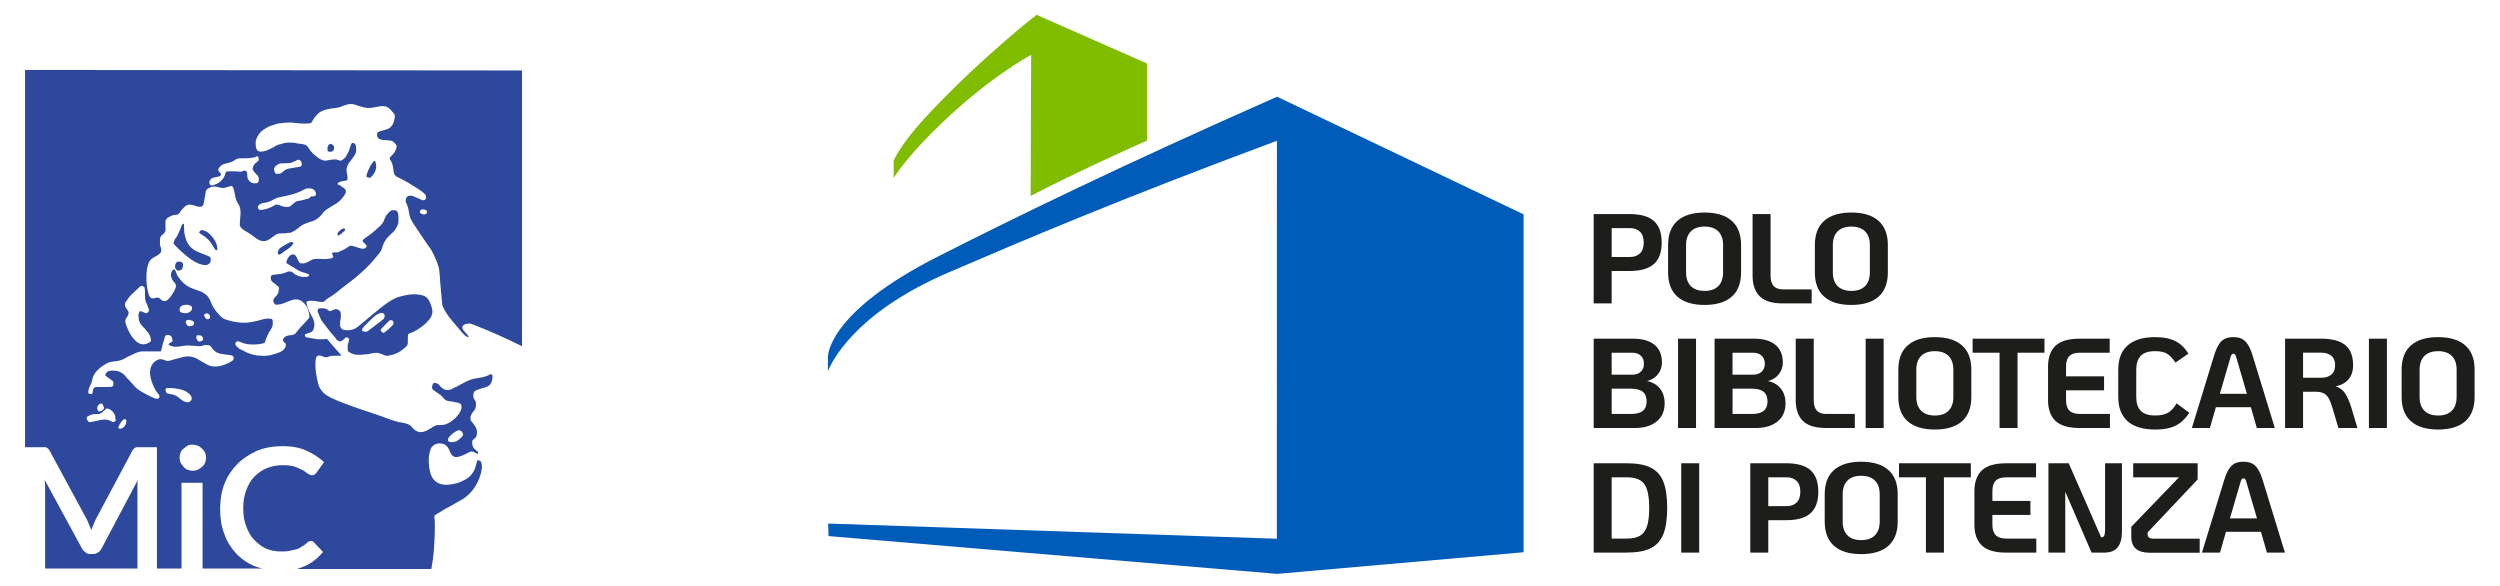 <?xml version="1.0" encoding="utf-8"?>
<!-- Generator: Adobe Illustrator 23.0.3, SVG Export Plug-In . SVG Version: 6.00 Build 0)  -->
<svg version="1.2" baseProfile="tiny" id="Livello_1"
	 xmlns="http://www.w3.org/2000/svg" xmlns:xlink="http://www.w3.org/1999/xlink" x="0px" y="0px" viewBox="0 0 1280 300"
	 xml:space="preserve">
<g>
	<g>
		<path fill="#1D1D1B" d="M815.96,109.6h18.49c5.58,0,9.69,1.19,12.35,3.56c2.66,2.37,3.99,6.04,3.99,11.01
			c0,4.97-1.33,8.64-3.99,11.01c-2.66,2.37-6.77,3.56-12.35,3.56h-9.28v16.6h-9.21V109.6z M834.72,131.56c2,0,3.65-0.61,4.94-1.83
			c1.28-1.22,1.93-3.07,1.93-5.55c0-2.48-0.64-4.33-1.93-5.55c-1.29-1.22-2.93-1.83-4.94-1.83h-9.54v14.77H834.72z"/>
		<path fill="#1D1D1B" d="M858.86,151.92c-3.2-2.81-4.8-6.96-4.8-12.45v-13.99c0-5.49,1.6-9.64,4.8-12.45
			c3.2-2.81,7.83-4.21,13.89-4.21c6.05,0,10.68,1.4,13.88,4.21c3.2,2.81,4.8,6.96,4.8,12.45v13.99c0,5.49-1.6,9.64-4.8,12.45
			c-3.2,2.81-7.83,4.21-13.88,4.21C866.7,156.13,862.07,154.73,858.86,151.92z M879.77,146.49c1.63-1.63,2.45-3.98,2.45-7.02v-13.99
			c0-3.05-0.82-5.39-2.45-7.02c-1.63-1.63-3.98-2.45-7.02-2.45c-3.05,0-5.39,0.82-7.03,2.45c-1.63,1.63-2.45,3.98-2.45,7.02v13.99
			c0,3.05,0.82,5.39,2.45,7.02c1.63,1.63,3.98,2.45,7.03,2.45C875.8,148.94,878.14,148.12,879.77,146.49z"/>
		<path fill="#1D1D1B" d="M900.95,151.69c-2.42-2.44-3.63-5.97-3.63-10.59v-31.5h9.21v31.5c0,2.4,0.52,4.17,1.57,5.33
			c1.05,1.16,2.66,1.73,4.83,1.73h14.64v7.19h-14.64C907.36,155.35,903.37,154.13,900.95,151.69z"/>
		<path fill="#1D1D1B" d="M934.01,151.92c-3.2-2.81-4.8-6.96-4.8-12.45v-13.99c0-5.49,1.6-9.64,4.8-12.45
			c3.2-2.81,7.83-4.21,13.89-4.21c6.05,0,10.68,1.4,13.88,4.21c3.2,2.81,4.8,6.96,4.8,12.45v13.99c0,5.49-1.6,9.64-4.8,12.45
			c-3.2,2.81-7.83,4.21-13.88,4.21C941.84,156.13,937.21,154.73,934.01,151.92z M954.92,146.49c1.63-1.63,2.45-3.98,2.45-7.02
			v-13.99c0-3.05-0.82-5.39-2.45-7.02c-1.63-1.63-3.98-2.45-7.02-2.45c-3.05,0-5.39,0.82-7.03,2.45c-1.63,1.63-2.45,3.98-2.45,7.02
			v13.99c0,3.05,0.82,5.39,2.45,7.02c1.63,1.63,3.98,2.45,7.03,2.45C950.95,148.94,953.29,148.12,954.92,146.49z"/>
		<path fill="#1D1D1B" d="M815.96,173.4h20.13c4.79,0,8.46,1.04,11.01,3.14c2.55,2.09,3.82,5.11,3.82,9.08
			c0,2.18-0.65,4.14-1.96,5.88c-1.3,1.74-3.2,2.94-5.68,3.6c2.7,0.52,4.88,1.77,6.54,3.76c1.65,1.98,2.48,4.56,2.48,7.74
			c0,3.88-1.36,6.94-4.08,9.18c-2.72,2.24-6.44,3.36-11.14,3.36h-21.11V173.4z M835.89,191.82c1.74,0,3.15-0.51,4.21-1.53
			c1.07-1.02,1.6-2.38,1.6-4.08s-0.53-3.06-1.6-4.08c-1.07-1.03-2.47-1.53-4.21-1.53h-10.72v11.23H835.89z M835.11,211.95
			c2.7,0,4.71-0.53,6.01-1.6c1.31-1.07,1.96-2.69,1.96-4.87s-0.65-3.8-1.96-4.87c-1.31-1.07-3.31-1.6-6.01-1.6h-9.93v12.94H835.11z"
			/>
		<path fill="#1D1D1B" d="M859.16,173.4h9.21v45.75h-9.21V173.4z"/>
		<path fill="#1D1D1B" d="M877.85,173.4h20.13c4.79,0,8.46,1.04,11.01,3.14c2.55,2.09,3.82,5.11,3.82,9.08
			c0,2.18-0.65,4.14-1.96,5.88c-1.3,1.74-3.2,2.94-5.68,3.6c2.7,0.52,4.88,1.77,6.54,3.76c1.65,1.98,2.48,4.56,2.48,7.74
			c0,3.88-1.36,6.94-4.08,9.18c-2.72,2.24-6.44,3.36-11.14,3.36h-21.11V173.4z M897.78,191.82c1.74,0,3.15-0.51,4.21-1.53
			c1.06-1.02,1.6-2.38,1.6-4.08s-0.53-3.06-1.6-4.08c-1.07-1.03-2.47-1.53-4.21-1.53h-10.72v11.23H897.78z M897,211.95
			c2.7,0,4.71-0.53,6.01-1.6c1.31-1.07,1.96-2.69,1.96-4.87s-0.65-3.8-1.96-4.87c-1.31-1.07-3.31-1.6-6.01-1.6h-9.93v12.94H897z"/>
		<path fill="#1D1D1B" d="M923.04,215.48c-2.42-2.44-3.63-5.97-3.63-10.59v-31.5h9.22v31.5c0,2.4,0.52,4.17,1.57,5.33
			c1.05,1.15,2.66,1.73,4.83,1.73h14.64v7.19h-14.64C929.45,219.14,925.45,217.92,923.04,215.48z"/>
		<path fill="#1D1D1B" d="M955.22,173.4h9.21v45.75h-9.21V173.4z"/>
		<path fill="#1D1D1B" d="M976.75,215.71c-3.2-2.81-4.8-6.96-4.8-12.45v-13.99c0-5.49,1.6-9.64,4.8-12.45
			c3.2-2.81,7.83-4.21,13.89-4.21c6.05,0,10.68,1.41,13.88,4.21c3.2,2.81,4.8,6.96,4.8,12.45v13.99c0,5.49-1.6,9.64-4.8,12.45
			c-3.2,2.81-7.83,4.21-13.88,4.21C984.58,219.92,979.96,218.52,976.75,215.71z M997.66,210.28c1.63-1.63,2.45-3.97,2.45-7.02
			v-13.99c0-3.05-0.82-5.39-2.45-7.02c-1.63-1.63-3.97-2.45-7.02-2.45c-3.05,0-5.39,0.82-7.03,2.45c-1.63,1.63-2.45,3.98-2.45,7.02
			v13.99c0,3.05,0.82,5.39,2.45,7.02c1.63,1.64,3.98,2.46,7.03,2.46C993.69,212.74,996.03,211.92,997.66,210.28z"/>
		<path fill="#1D1D1B" d="M1023.77,180.59h-13.79v-7.19h36.79v7.19h-13.79v38.55h-9.21V180.59z"/>
		<path fill="#1D1D1B" d="M1052.39,215.48c-2.53-2.44-3.79-5.97-3.79-10.59v-17.25c0-4.62,1.26-8.15,3.79-10.58
			c2.53-2.44,6.69-3.66,12.48-3.66h15.29v7.19h-15.29c-2.39,0-4.17,0.56-5.33,1.69c-1.15,1.14-1.73,2.92-1.73,5.36v5.03h19.47v7.19
			h-19.47v5.03c0,2.4,0.58,4.17,1.73,5.33c1.15,1.15,2.93,1.73,5.33,1.73h15.42v7.19h-15.42
			C1059.08,219.14,1054.92,217.92,1052.39,215.48z"/>
		<path fill="#1D1D1B" d="M1089.38,215.71c-3.22-2.81-4.83-6.96-4.83-12.45v-13.99c0-5.49,1.61-9.64,4.83-12.45
			c3.22-2.81,7.91-4.21,14.05-4.21c4.27,0,7.77,0.71,10.49,2.12c2.72,1.42,4.89,3.54,6.5,6.37l-6.6,4.57
			c-1.35-2.09-2.75-3.6-4.21-4.51c-1.46-0.91-3.52-1.37-6.18-1.37c-3.36,0-5.8,0.79-7.35,2.38c-1.55,1.59-2.32,3.95-2.32,7.09v13.99
			c0,3.14,0.77,5.5,2.32,7.09c1.55,1.59,4,2.39,7.35,2.39c2.88,0,5.11-0.49,6.7-1.47c1.59-0.98,3.01-2.56,4.28-4.74l6.54,4.84
			c-1.4,2.01-2.83,3.62-4.31,4.84c-1.48,1.22-3.28,2.14-5.39,2.77c-2.11,0.63-4.71,0.95-7.81,0.95
			C1097.29,219.92,1092.6,218.52,1089.38,215.71z"/>
		<path fill="#1D1D1B" d="M1152.44,208.49h-17.91l-3.07,10.65h-9.22l11.17-36.47c0.79-2.62,1.61-4.64,2.48-6.08
			c0.87-1.44,1.91-2.46,3.1-3.07c1.2-0.61,2.69-0.91,4.48-0.91c1.78,0,3.27,0.31,4.44,0.91c1.18,0.61,2.21,1.63,3.11,3.07
			c0.89,1.44,1.73,3.46,2.51,6.08l11.18,36.47h-9.21L1152.44,208.49z M1150.42,201.63l-5.49-18.82c-0.3-1.13-0.78-1.69-1.44-1.69
			s-1.14,0.56-1.44,1.69l-5.49,18.82H1150.42z"/>
		<path fill="#1D1D1B" d="M1207.01,219.14h-9.74l-3.01-10.13c-0.61-2.09-1.22-3.71-1.83-4.87c-0.61-1.15-1.44-2.04-2.48-2.65
			c-1.05-0.61-2.44-0.91-4.18-0.91h-6.6v18.56h-9.21V173.4h18.49c5.58,0,9.69,1.1,12.35,3.3c2.66,2.2,3.99,5.63,3.99,10.3
			c0,3-0.8,5.42-2.38,7.25c-1.59,1.83-3.78,3.01-6.57,3.53c2.22,0.74,3.9,2.03,5.03,3.86c1.13,1.83,2.18,4.32,3.14,7.45
			L1207.01,219.14z M1193.65,191.79c1.28-1.07,1.93-2.67,1.93-4.8c0-2.14-0.64-3.74-1.93-4.81c-1.29-1.07-2.93-1.6-4.94-1.6h-9.54
			v12.81h9.54C1190.72,193.39,1192.36,192.86,1193.65,191.79z"/>
		<path fill="#1D1D1B" d="M1212.89,173.4h9.21v45.75h-9.21V173.4z"/>
		<path fill="#1D1D1B" d="M1234.43,215.71c-3.2-2.81-4.8-6.96-4.8-12.45v-13.99c0-5.49,1.6-9.64,4.8-12.45
			c3.2-2.81,7.83-4.21,13.89-4.21c6.05,0,10.68,1.41,13.88,4.21c3.2,2.81,4.8,6.96,4.8,12.45v13.99c0,5.49-1.6,9.64-4.8,12.45
			c-3.2,2.81-7.83,4.21-13.88,4.21C1242.26,219.92,1237.63,218.52,1234.43,215.71z M1255.34,210.28c1.63-1.63,2.45-3.97,2.45-7.02
			v-13.99c0-3.05-0.82-5.39-2.45-7.02c-1.63-1.63-3.97-2.45-7.02-2.45c-3.05,0-5.39,0.82-7.03,2.45c-1.63,1.63-2.45,3.98-2.45,7.02
			v13.99c0,3.05,0.82,5.39,2.45,7.02c1.63,1.64,3.98,2.46,7.03,2.46C1251.36,212.74,1253.7,211.92,1255.34,210.28z"/>
		<path fill="#1D1D1B" d="M815.96,237.19h16.99c5.14,0,9.2,0.74,12.19,2.22c2.98,1.48,5.14,3.86,6.47,7.15
			c1.33,3.29,1.99,7.79,1.99,13.49c0,5.71-0.67,10.21-1.99,13.49c-1.33,3.29-3.49,5.68-6.47,7.16c-2.98,1.48-7.05,2.22-12.19,2.22
			h-16.99V237.19z M832.95,275.75c2.87,0,5.14-0.5,6.8-1.5c1.65-1,2.84-2.63,3.56-4.9c0.72-2.27,1.08-5.36,1.08-9.28
			c0-3.92-0.36-7.01-1.08-9.28c-0.72-2.27-1.91-3.9-3.56-4.91c-1.66-1-3.92-1.5-6.8-1.5h-7.78v31.37H832.95z"/>
		<path fill="#1D1D1B" d="M860.79,237.19H870v45.74h-9.21V237.19z"/>
		<path fill="#1D1D1B" d="M896.15,237.19h18.49c5.58,0,9.69,1.18,12.35,3.56c2.66,2.38,3.99,6.04,3.99,11.01
			c0,4.97-1.33,8.64-3.99,11.01c-2.66,2.38-6.77,3.56-12.35,3.56h-9.28v16.6h-9.21V237.19z M914.9,259.15c2,0,3.65-0.61,4.94-1.83
			c1.28-1.22,1.93-3.07,1.93-5.56c0-2.48-0.64-4.33-1.93-5.55c-1.29-1.22-2.93-1.83-4.94-1.83h-9.54v14.77H914.9z"/>
		<path fill="#1D1D1B" d="M939.05,279.5c-3.2-2.81-4.8-6.96-4.8-12.45v-13.99c0-5.49,1.6-9.64,4.8-12.45
			c3.2-2.81,7.83-4.21,13.89-4.21c6.05,0,10.68,1.41,13.88,4.21c3.2,2.81,4.8,6.96,4.8,12.45v13.99c0,5.49-1.6,9.64-4.8,12.45
			c-3.2,2.81-7.83,4.21-13.88,4.21C946.88,283.72,942.25,282.32,939.05,279.5z M959.96,274.08c1.63-1.63,2.45-3.97,2.45-7.02v-13.99
			c0-3.05-0.82-5.39-2.45-7.02c-1.63-1.63-3.97-2.45-7.02-2.45c-3.05,0-5.39,0.82-7.03,2.45c-1.63,1.63-2.45,3.98-2.45,7.02v13.99
			c0,3.05,0.82,5.39,2.45,7.02c1.63,1.64,3.98,2.46,7.03,2.46C955.98,276.53,958.32,275.72,959.96,274.08z"/>
		<path fill="#1D1D1B" d="M986.07,244.38h-13.79v-7.19h36.79v7.19h-13.79v38.55h-9.21V244.38z"/>
		<path fill="#1D1D1B" d="M1014.69,279.28c-2.53-2.44-3.79-5.97-3.79-10.59v-17.25c0-4.62,1.26-8.15,3.79-10.58
			c2.53-2.44,6.69-3.66,12.48-3.66h15.29v7.19h-15.29c-2.39,0-4.17,0.56-5.33,1.69c-1.15,1.14-1.73,2.92-1.73,5.36v5.03h19.47v7.19
			h-19.47v5.03c0,2.4,0.58,4.17,1.73,5.33c1.15,1.15,2.93,1.73,5.33,1.73h15.42v7.19h-15.42
			C1021.38,282.94,1017.21,281.71,1014.69,279.28z"/>
		<path fill="#1D1D1B" d="M1086.44,237.19v34.96c0,3.53-0.72,6.21-2.16,8.04c-1.44,1.83-3.75,2.74-6.93,2.74h-6.47l-13.46-31.17
			v31.17h-8.63v-45.74h10.39l16.6,37.9h0.13c0.74,0,1.24-0.31,1.5-0.95c0.26-0.63,0.39-1.77,0.39-3.43v-33.52H1086.44z"/>
		<path fill="#1D1D1B" d="M1126.24,275.81V283h-25.55c-3.09,0-5.45-0.66-7.06-1.99c-1.61-1.33-2.42-3.47-2.42-6.44v-4.83
			l24.44-25.36h-23.46v-7.19h33v8.29l-25.62,27.12v0.65c0,1.01,0.27,1.68,0.82,2.03c0.55,0.35,1.3,0.53,2.26,0.53H1126.24z"/>
		<path fill="#1D1D1B" d="M1157.61,272.28h-17.91l-3.07,10.65h-9.22l11.17-36.47c0.79-2.62,1.61-4.64,2.48-6.08
			c0.87-1.44,1.91-2.46,3.1-3.07c1.2-0.61,2.69-0.91,4.48-0.91c1.78,0,3.27,0.31,4.44,0.91c1.18,0.61,2.21,1.63,3.11,3.07
			c0.89,1.44,1.73,3.46,2.51,6.08l11.18,36.47h-9.22L1157.61,272.28z M1155.58,265.42l-5.49-18.82c-0.3-1.13-0.78-1.69-1.44-1.69
			c-0.65,0-1.14,0.56-1.44,1.69l-5.49,18.82H1155.58z"/>
	</g>
	<g>
		<path fill="#005CB8" d="M653.86,49.52c-81.58,36-134.83,62.18-173.44,81.72c-57.53,29.12-56.52,51.55-56.52,51.55v7.18
			c1.74-3.95,12.81-29.44,61.83-50.51c38.56-16.56,86.97-37.24,168.05-67.39l-0.04,203.76l-229.73-7.77l0.21,6.42l229.64,19.34
			l126.22-11.07V109.75L653.86,49.52z"/>
	</g>
	<path fill="#80BC00" d="M477.23,67.85c28.04-28.01,50.72-39.75,50.72-39.75l-0.25,72.24c0,0,11.26-6,30-14.81
		c16.7-7.86,29.56-13.57,29.56-13.57V32.5L530.71,7.59c0,0-30.05,23.31-57.97,53.71c-11.64,12.68-15.16,20.89-15.16,20.89v8.92
		C457.58,91.11,463,82.06,477.23,67.85z"/>
</g>
<g>
	<path fill="#2D489C" d="M70.36,291.1v-40.06c0-0.77,0-1.54,0-2.57c0-1.03,0-1.8,0.26-2.82l-18.75,35.44
		c-0.51,0.77-1.03,1.54-1.8,1.8c-0.77,0.51-1.54,0.77-2.31,0.77h-1.54c-1.03,0-1.8-0.26-2.31-0.77c-0.77-0.51-1.28-1.03-1.8-1.8
		l-19.26-35.44c0,1.03,0.26,1.8,0.26,2.82c0,0.77,0,1.8,0,2.57v40.06H70.36L70.36,291.1z"/>
	<path fill="#2D489C" d="M12.83,35.82v193.13h8.73c0.51,0,1.03,0,1.28,0c0.51,0,0.77,0,1.03,0.26c0.26,0.26,0.51,0.26,0.77,0.51
		c0.26,0.26,0.51,0.51,0.77,1.03l18.75,34.67c0.51,1.03,1.03,1.8,1.28,2.83c0.51,1.03,0.77,2.05,1.28,3.08
		c0.51-1.03,0.77-2.05,1.28-3.08c0.51-1.03,0.77-2.05,1.28-2.83l18.49-34.67c0.26-0.51,0.51-0.77,0.77-1.03
		c0.26-0.26,0.51-0.51,0.77-0.51c0.26-0.26,0.51-0.26,1.03-0.26c0.26,0,0.77,0,1.28,0h8.73v62.15h12.58v-43.92h10.79v43.92h30.56
		c-0.26,0-0.51-0.26-1.03-0.26c-1.03-0.26-2.05-0.77-3.08-1.03c-3.6-1.54-6.93-3.85-9.5-6.68s-4.62-6.16-5.91-10.02
		c-1.54-3.85-2.05-8.22-2.05-12.84c0-4.62,0.77-8.99,2.31-12.84s3.85-7.19,6.68-10.02c2.82-2.83,6.16-4.88,10.02-6.68
		c3.85-1.54,8.22-2.31,13.1-2.31c4.62,0,8.73,0.77,12.07,2.31c3.34,1.54,6.42,3.34,8.99,5.91l-3.85,5.39
		c-0.26,0.26-0.51,0.51-0.77,0.77s-0.77,0.51-1.54,0.51s-1.28-0.26-2.05-0.77s-1.54-1.03-2.57-1.8c-1.03-0.51-2.31-1.03-4.11-1.8
		c-1.54-0.51-3.6-0.77-6.16-0.77c-3.08,0-5.65,0.51-8.22,1.54c-2.57,1.03-4.62,2.57-6.42,4.37s-3.08,4.11-4.11,6.93
		c-1.03,2.83-1.54,5.65-1.54,9.25s0.51,6.68,1.54,9.25c1.03,2.83,2.31,5.14,4.11,6.93c1.8,1.8,3.6,3.34,5.91,4.37
		c2.31,1.03,4.88,1.54,7.45,1.54c1.54,0,3.08,0,4.37-0.26c1.28-0.26,2.57-0.51,3.6-0.77c1.03-0.26,2.05-0.77,3.08-1.54
		c1.03-0.51,2.05-1.28,2.83-2.05c0.26-0.26,0.51-0.51,0.77-0.51s0.77-0.26,1.03-0.26c0.51,0,1.28,0.26,1.54,0.77l4.62,4.88
		c-2.57,3.08-5.65,5.65-9.25,7.19c-1.03,0.51-2.05,0.77-3.34,1.28c-0.26,0-0.51,0.26-1.03,0.26h69.08c0.51-3.08,1.03-6.16,1.28-9.5
		c0.26-3.85,0.51-7.7,0.51-11.81c0-2.05,0-3.85-0.26-5.91c0.51-0.51,1.28-1.03,1.8-1.28c0.26-0.26,1.54-0.77,3.34-2.05
		c1.54-0.77,3.34-1.8,5.14-2.83c2.05-1.28,4.37-2.31,4.88-2.83c4.11-2.83,6.93-6.93,8.47-12.07c0.51-1.54,0.77-3.34,0.77-4.11
		s-0.26-2.05-0.51-2.57c-0.26-0.26-0.77-0.51-1.28-0.77h-0.51l-0.26,0.77c-0.26,0.51-0.26,1.28-0.51,1.8
		c-1.03,3.85-2.83,6.16-6.68,7.96c-2.31,1.28-5.14,1.8-7.45,2.05c-0.51,0-1.28,0-1.8,0c-3.08-0.26-5.39-1.54-6.68-4.11
		s-2.05-7.7-1.28-11.56c0.26-1.54,0.51-2.05,0.77-2.83c0.51-1.28,2.05-2.31,3.34-2.57c1.03-0.26,2.82,0,3.85,0.51
		c1.03,0.51,2.05,2.05,2.57,3.6c0.26,0.77,0.77,1.54,1.28,2.05c0.26,0.26,0.51,0.26,0.77,0.51c1.28,0.51,2.82,0.26,6.42-1.54
		l2.05-1.03h0.77c0.77,0,0.77,0,1.54,0.51c1.54,0.77,1.54,0.77,1.54,0.51c0,0,0-0.26,0-0.51c0-0.51,0-0.51-0.51-0.77
		c-1.54-1.28-1.8-1.54-2.05-2.31c-0.51-1.03-0.51-2.31-0.26-3.08c0.26-0.51,0.51-0.51,1.03-1.03c0.77-0.51,1.03-1.03,1.28-2.57
		c0-1.03,0-1.54-0.26-2.31c-0.26-1.03-0.77-1.54-2.05-3.34c-1.03-1.03-1.03-1.54-1.03-2.31c0-1.03,0.51-2.05,1.28-3.08
		c1.28-1.28,1.54-2.31,1.54-3.85c0-1.03,0-1.28-0.77-2.57c-0.26-0.26-0.51-1.03-0.51-1.03c-0.26-1.03,0-2.31,0.51-3.08
		c0.51-0.51,2.57-1.28,4.62-1.8c3.34-0.77,4.37-2.31,4.62-5.39c0-1.03,0-1.28-0.51-1.54c-0.26,0-0.26,0-0.77,0
		c-1.8,1.03-2.57,1.28-5.65,1.8c-3.85,0.51-5.65,1.28-9.76,3.6c-1.28,0.77-2.31,1.28-3.08,1.54c-1.28,0.77-2.05,1.03-2.83,1.03
		c-1.54,0.26-2.83-0.51-4.11-1.8c-0.51-0.77-1.28-1.54-1.8-1.54c-0.51-0.26-1.28-0.26-1.54-0.26c-0.26,0.26-0.77,0.77-0.77,1.54
		c-0.26,1.03-0.26,1.28,0.51,2.05c0.26,0.26,1.03,0.77,1.8,1.28c1.54,1.03,2.31,1.54,3.34,2.83c1.28,1.54,2.05,1.54,3.85,1.8
		c0.51,0,1.03,0,1.54,0.26c1.28,0.26,2.82,0.51,3.08,0.77c0.26,0,0.26,0.26,0.51,0.51c1.03,1.54-0.26,4.37-2.83,6.93
		c-0.26,0.26-0.51,0.51-0.51,0.51c-1.28,1.03-2.57,2.05-4.11,2.57c-1.28,0.51-1.54,0.51-3.08,0.51c-2.31,0-2.83,0.26-4.62,1.54
		c-0.51,0.26-1.54,0.77-1.8,1.03c-0.77,0.51-2.31,1.03-3.08,1.03c-1.28,0.26-2.31-0.26-3.6-1.03c-0.26-0.26-0.51-0.51-1.03-1.03
		c-1.28-1.8-3.08-2.31-5.65-2.83c-0.51,0-1.54-0.26-1.8-0.26c-0.51,0-4.88-1.54-9.76-3.34c-16.18-5.39-15.67-5.39-21.06-7.45
		c-5.39-2.31-6.93-3.34-8.47-5.39c-1.03-1.28-1.54-2.57-2.05-5.14c-0.77-3.34-1.03-5.65-1.03-8.22c0-2.31,0.26-3.6,0.77-4.11
		c0.77-0.51,1.28-0.51,2.83,0c1.03,0.51,1.03,0.51,1.8,0.51s0.77,0,1.28-0.26c1.03-0.51,1.54-0.51,4.11-0.51h2.57l-0.26-0.26
		c0-0.26-1.28-1.54-2.83-3.34c-1.28-1.54-2.83-3.34-3.34-3.85c-1.03-1.28-1.03-1.28-2.31-1.03c-1.28,0-2.57,0-3.85,0
		c-1.8-0.26-5.65-1.03-5.65-1.03c-0.26-0.26-0.51-0.51-0.51-1.03s0-0.51,1.8-1.03c1.28-0.51,1.54-0.51,2.05-1.03
		s0.77-1.28,1.03-2.82c0-1.8-0.26-3.08-1.8-5.65c-0.51-0.77-0.77-1.54-1.03-2.05c-0.51-1.03-0.77-1.8-1.03-3.08
		c-0.26-1.28-0.26-1.28,0-1.54c0.77-0.51,3.08-0.51,4.37-0.26c1.03,0.26,2.57,0.51,3.34,0.51c0.51,0,0.77,0,1.28-0.51
		c0.26-0.26,0.77-0.51,1.28-1.03c0.26-0.26,1.03-0.77,1.54-1.03c1.28-0.77,2.83-1.8,4.62-3.34c0.77-0.77,2.31-1.8,3.6-2.82
		c3.34-2.57,5.39-4.11,6.68-5.39c4.11-3.34,7.45-7.19,10.27-10.79c1.03-1.28,1.28-1.8,1.8-3.6c0.51-1.54,1.03-2.57,1.8-3.6
		c0.26-0.51,1.28-1.54,2.57-2.82c1.28-1.03,2.31-2.31,2.31-2.57c0.51-0.77,1.03-1.8,1.28-2.57c0.26-1.54,0.26-4.88-0.26-5.91
		c-0.26-0.51-0.51-0.77-1.28-1.03c-0.51,0-1.54,0-1.8,0c-0.51,0.26-1.28,0.77-1.8,1.54c-0.77,0.77-1.28,1.54-1.8,2.82
		c-0.26,0.51-0.51,1.54-0.77,1.8c-0.51,0.77-1.54,2.05-2.57,2.82c-0.51,0.26-1.28,1.28-2.05,1.8c-2.05,1.8-2.31,1.8-3.34,2.57
		c-2.31,1.54-2.83,2.05-2.31,2.82c0,0,0.51,0.51,1.03,1.03c1.03,1.03,1.03,1.28,0.51,1.8c-1.03,1.03-1.54,1.03-5.39-0.26
		c-2.31-0.77-2.83-0.77-4.11,0.26c-1.03,0.77-1.54,1.03-3.34,1.8l-1.54,0.77h-1.28c-1.54,0-1.8,0.26-1.8,0.51
		c0,0,0.26,0.51,0.26,0.77c0.51,0.77,0.51,1.03,0.26,1.28c-0.51,0.77-4.11,1.03-6.42,0.77c-0.51,0-1.28,0-2.05,0
		c-1.28,0-2.05,0.26-3.34,1.03c-1.8,1.03-3.34,1.54-4.37,1.28c-0.51,0-0.77,0-1.03-0.51c-0.26-0.26-0.51-0.77-0.77-1.28
		c-0.77-2.05-1.54-2.82-2.57-2.82c-1.28,0-2.57,1.54-3.08,3.08c-0.26,0.77-0.26,1.28,0,1.54c0,0,1.03,0.51,2.05,1.28
		c1.03,0.51,2.31,1.28,2.57,1.54c1.28,0.77,2.05,1.28,3.85,1.8c1.28,0.26,2.31,0.77,2.83,1.03l0.26,0.26l-0.26,0.26
		c0,0.26-0.26,0.51-0.51,0.51l-0.26,0.26h-1.54c-1.8,0-2.57-0.26-3.6-0.77c-0.77-0.26-1.28-0.51-2.05-1.28
		c-0.51-0.51-1.28-0.77-1.8-0.77s-1.03,0-2.05,0.51c-1.28,0.51-2.31,0.77-5.14,1.03c-2.05,0.26-2.31,0.26-2.57,1.28
		c0,0.51,0,1.28,0.26,1.8c0.26,0.26,0.51,0.77,1.03,1.03c0.51,0.51,2.57,2.05,2.82,2.31c0.26,0.51,0,1.8-0.26,3.08
		c0,0,0,0.26-0.26,0.26c-0.26,0.77-1.03,1.54-1.54,2.05s-0.77,1.03-0.77,1.54s0.26,1.03,0.51,1.54c0.51,0.51,0.77,0.77,2.05,0.51
		c1.28,0,2.31-0.51,4.37-1.28c1.28-0.51,2.57-1.03,3.6-1.28c2.05-0.26,3.6,0.26,4.88,1.54c0.51,0.51,1.03,1.03,1.54,1.8
		c0.77,1.28,1.28,3.08,1.54,4.88v1.03l-0.26,0.26c-0.26,0.26-0.77,1.03-1.54,1.8c-2.05,2.05-3.85,4.11-4.37,4.88
		c-1.28,1.8-1.54,1.8-3.34,2.05c-1.54,0.26-2.05,0.26-2.82,0.77c-0.51,0.26-1.03,1.03-1.28,1.54c0,0.26,0,0.26,0.26,0.77
		c0.26,0.26,0.51,0.77,0.77,0.77c0.51,0.51,0.51,0.77,0.51,1.28c0,1.28-1.03,2.31-2.05,3.08c-1.28,0.77-3.85,1.54-5.91,2.05
		c-1.54,0.26-2.82,0.51-4.62,0.26c-2.57,0-4.62-0.51-7.19-1.54c-0.77-0.51-3.08-1.54-4.11-2.05c-0.51-0.51-1.54-1.28-1.8-1.8
		c-0.26-0.77-0.26-1.28,0.51-1.8c0.51-0.26,1.03-0.26,2.05,0.26c1.28,0.51,2.05,0.77,3.6,1.03c2.57,0.26,5.14,0.26,7.19-0.26
		c1.54-0.26,1.8-0.51,2.05-2.05c0.51-1.28,1.28-3.34,2.57-5.14c1.03-1.8,1.03-2.05,1.03-3.6c0-1.03,0-1.28-0.26-1.54
		c-0.26-0.51-0.77-0.51-2.05-0.51c-1.54,0-2.57,0.26-5.14,1.03c-2.31,0.51-3.34,0.77-5.39,1.03c-3.34,0.26-6.93-0.26-10.27-1.28
		c-2.05-0.51-3.08-1.28-4.37-2.82c-1.8-1.8-3.34-4.11-4.11-6.16c-0.51-1.54-0.77-1.8-1.28-2.57c-0.77-1.28-2.05-2.05-3.34-2.82
		c-0.26-0.26-1.28-0.51-2.05-0.77c-3.6-1.28-4.88-1.8-6.16-2.82c-1.54-1.03-2.82-2.57-4.11-4.37c-0.26-0.51-0.51-0.77-0.51-1.03
		c-0.26-0.26-0.26-0.77-0.51-1.28c-0.26-0.77-0.51-1.28-1.03-1.28c-0.51,0-0.51,0-1.03,0.77c-0.26,0.51-0.51,1.28-0.51,1.8
		s0,1.03,0.26,1.54c0.26,0.77,0.51,1.54,1.28,2.31s1.03,1.28,1.03,2.05c0,1.28-1.8,4.62-3.85,6.68c-0.77,0.77-1.28,1.03-2.05,1.03
		s-1.28-0.26-2.05-1.03c-0.77-0.77-1.28-1.03-2.82-0.51c-1.03,0.26-1.54,0.26-2.31-0.26c-1.03-0.77-2.05-5.65-2.05-10.02
		c0-0.26,0-0.51,0-0.77c0-3.08,0.51-5.39,1.28-7.19c0.26-0.51,0.51-1.03,1.03-1.54c0.51-0.51,1.03-0.77,1.8-1.28
		c1.28-0.51,2.57-1.54,2.82-1.8c0.77-0.77,0.77-1.54,0.51-2.82c-0.26-0.51-0.26-1.03-0.51-1.28c0-0.77,0-2.31,0-3.34
		c0.26-1.28,0.51-1.54,1.8-2.57c0.26-0.26,0.51-0.51,0.77-1.03l0.26-0.51v-2.57v-2.57l0.26-0.51c0.26-0.77,1.03-1.28,2.31-1.8
		c0.77-0.51,1.8-0.77,2.82-0.77c0.51,0,1.03-0.26,1.03-0.26c0.26-0.26,0.77-0.51,1.03-1.03c0.51-1.03,1.28-1.8,2.31-2.82
		c1.28-1.03,2.05-1.28,3.34-1.03c0.26,0,1.28,0.26,2.05,0.51c1.28,0.51,1.54,0.51,2.31,0.51s0.77,0,1.28-0.26
		c0.77-0.51,0.77-1.03,1.54-5.39c0.26-1.28,0.26-2.31,0.51-2.57c0-0.51,0.77-1.03,1.8-1.54c0.51-0.26,1.28-0.51,1.54-0.51
		c0.77-0.26,2.05,0,3.08,0.26c1.54,0.51,2.82,0.51,4.11,0c1.54-0.51,2.31-0.77,2.82-0.51c0.51,0.51,0.77,1.03,1.28,3.6
		c0.51,2.82,0.77,3.85,1.54,4.88c1.28,2.05,1.8,3.85,1.28,7.96c-0.26,3.6-0.26,3.6,0,4.11c0.51,1.03,1.54,1.8,3.85,3.08
		c0.77,0.51,2.82,1.8,4.37,3.08c1.8,1.28,3.85,1.8,5.65,1.03c0.51-0.26,1.54-0.77,2.82-1.8c2.05-1.54,2.31-1.8,4.62-1.8
		c1.03,0,2.31,0,3.08-0.26c1.28,0,1.54,0,2.31-0.51c1.28-0.51,1.8-1.03,2.82-1.8c1.8-1.54,3.08-2.31,6.42-3.34
		c2.83-0.77,4.37-2.05,5.91-3.85c1.03-1.54,1.54-2.05,5.39-4.37c1.03-0.51,2.05-1.28,2.57-1.54c1.54-1.03,3.6-3.6,4.11-4.88
		c0.26-0.51,0.26-1.28,0-1.8c-0.26-0.51-1.03-1.03-2.57-2.05c-0.77-0.51-1.54-0.77-1.54-0.77c0-0.26,0.26-0.77,0.51-0.77
		c0.51-0.51,1.54-0.77,3.6-1.03c0.26,0,0.51-0.26,0.77-0.26c0.26-0.26,0.26-0.26,0.26-1.28c0-0.51,0-1.28-0.26-1.8
		c0-0.51-0.26-1.28-0.26-1.8c0-0.77,0-1.03,0.26-1.8c0.26-1.03,0.51-1.54,2.31-3.85c1.54-2.05,2.05-3.08,2.31-3.85
		c0.26-1.03,0-3.08-0.26-3.85c-0.51-0.77-1.28-1.03-1.8-0.77c-0.26,0.26-0.51,0.51-1.03,2.31c-0.51,1.8-1.03,2.82-1.8,4.11
		c-0.51,0.77-0.51,1.03-1.28,1.54c-1.03,1.03-1.8,1.28-2.83,0.77c-1.28-0.51-2.05-0.51-4.88,0c-1.03,0.26-1.8,0.26-2.05,0.26
		c-1.03,0-2.05-0.51-3.6-1.54c-2.31-1.8-3.34-2.82-4.62-4.62c-0.51-1.03-1.03-1.54-1.54-1.8c-0.51-0.26-1.28-0.51-3.85-0.77
		c-2.31-0.51-2.57-0.51-4.11-0.51c-1.8,0-2.57,0-4.88,0.77c-1.28,0.26-2.05,0.51-3.6,1.54c-3.34,1.8-4.88,2.31-6.68,2.31
		s-2.57-1.28-2.57-4.11c0-1.28,0-1.54,0.26-2.05c0.51-1.54,1.28-2.82,2.57-4.11c1.8-1.54,3.85-2.82,6.93-3.6
		c1.28-0.51,1.54-0.51,3.85-0.77c1.8-0.26,3.85-0.26,4.88-0.26c0.26,0,1.28,0.26,2.31,0.26c1.54,0.26,2.05,0.26,4.11,0.26
		c3.08,0,3.6,0,4.11-1.28c0.77-1.54,2.31-3.34,3.6-4.37c1.54-1.03,3.08-1.54,6.16-2.05c2.57-0.26,4.37-0.51,6.42-1.54
		c2.83-1.03,4.37-1.03,7.7,0.26c3.34,1.03,4.62,1.28,7.45,0.77c0.77-0.26,2.05-0.26,2.57-0.51c1.28-0.26,2.82-0.26,3.6,0
		c1.28,0.26,2.05,1.03,3.6,2.82c1.28,1.54,1.28,1.54,1.03,3.08c-0.26,1.28-0.26,1.8-0.77,2.82c-0.51,1.03-1.28,2.05-2.31,2.57
		c-0.77,0.26-1.03,0.51-3.08,1.03c-2.31,0.51-2.83,0.77-2.83,2.05c0,1.03,0.26,1.8,1.28,2.31c0.77,0.26,1.28,0.51,2.83,0.51
		c3.34,0.26,3.85,0.26,4.88,1.54c0.77,0.77,1.03,1.28,1.03,1.8c0,0.51-0.26,1.28-0.77,2.31c-0.51,1.03-0.51,1.03-1.54,2.05
		c-0.51,0.51-1.03,1.28-1.28,1.28c0,0.26,0,0.51,0.26,1.03c0.51,0.51,1.03,2.05,1.28,2.82c0.26,0.77,0.26,1.28,0.51,3.34
		c0.26,1.54,0.51,2.05,2.57,3.08c2.82,1.28,5.39,2.82,9.76,5.65c2.83,1.8,3.6,2.57,4.11,3.34c0.26,0.77,0.26,1.28,0,1.8
		c-0.51,1.03-1.54,1.03-3.34,0c-2.82-1.28-3.6-1.54-4.11-1.54c-1.8-0.26-2.83,0.77-2.83,2.57c0,0.51,0,0.77,0.26,1.03
		c0.51,1.03,1.03,2.31,1.28,4.11c0.51,3.34,1.03,4.62,3.34,7.96c4.62,6.93,6.93,10.27,8.22,12.07c1.54,2.82,2.82,5.65,3.6,8.22
		c0.51,1.54,0.51,2.31,0.77,4.88c0,1.28,0.26,4.11,0.51,6.68c0.51,6.42,0.77,8.73,1.03,9.25c0.51,1.03,1.28,2.57,3.08,5.14
		c1.28,1.54,2.83,3.6,5.14,6.16c2.31,2.83,3.08,3.6,4.11,4.11c0.77,0.51,1.03,0.26,0.77-0.26c0-0.26-0.51-0.77-1.03-1.28
		c-1.54-1.8-2.05-2.31-2.05-3.08c-0.26-1.28,1.8-2.31,4.11-2.05h0.26c8.73,3.34,17.46,7.19,25.68,11.3c0.26,0,0.51,0.26,0.51,0.26
		V36.08L12.83,35.82L12.83,35.82z M229.59,224.33c0.26-0.77,2.31-2.57,3.6-3.34l0,0c1.28-0.77,1.8-0.77,2.57-0.51
		c0.51,0.26,0.77,0.51,1.03,1.03c0.51,1.03,0.51,1.54-0.77,2.57c-1.28,1.28-2.05,1.8-3.08,2.05c-0.51,0.26-1.03,0.26-1.8,0.26
		s-0.77,0-1.03-0.26C229.33,226.12,229.07,225.1,229.59,224.33z M59.06,215.6c-0.26,0.26-0.77,0.51-1.28,0.51c0,0-0.26,0-0.51-0.26
		c-1.54-0.77-2.05-1.03-3.6-1.03c-1.28,0-2.57,0.26-5.91,1.03c-1.03,0.26-2.05,0.26-2.05,0.26c-0.26,0-0.77-0.51-1.03-1.03
		c-0.51-1.03-0.51-1.54,0.51-2.05c1.54-0.77,2.31-1.03,4.11-1.03s2.05,0,4.11-1.8l1.03-1.03h0.51c0.26,0,0.77,0.26,1.03,0.26
		c1.03,0.51,2.05,1.54,2.57,2.57c0.51,0.77,0.51,1.54,0.51,2.31C59.32,215.08,59.32,215.08,59.06,215.6z M49.82,208.4
		c0-0.26,0.77-1.28,1.03-1.54c0.26,0,1.03-0.26,1.28-0.26c0,0,0.26,0,0.26,0.26c0.26,0.26,0.51,1.03,0.77,1.54
		c0.26,1.03-0.26,1.54-1.54,2.05c-0.51,0.26-0.77,0.26-1.03,0.26C50.07,210.2,49.56,209.17,49.82,208.4z M62.66,219.19
		c-1.54,0.77-2.57,0-1.8-1.03c0-0.26,0.26-0.51,0.51-1.03c1.03-1.8,2.31-3.08,3.08-2.31c0.26,0.26,0.26,0.26,0.26,0.77
		C64.71,217.14,63.94,218.42,62.66,219.19z M87.05,201.73c-0.51,0-1.03-0.26-1.28-0.26c-0.51-0.26-1.03-1.03-1.03-2.05
		c0,0,0-0.26,0.26-0.51c0.26-0.26,0.26-0.26,2.05-0.26c1.03,0,2.31,0.26,2.82,0.26c2.57,0.26,4.88,1.03,6.16,2.05
		c0.77,0.51,1.28,1.03,1.8,1.8c0.51,1.03,0.51,1.8-0.26,2.57c-0.77,0.77-1.28,0.77-2.31,0.51c-1.28-0.26-2.31-1.03-4.11-2.57
		C89.62,202.24,88.85,201.98,87.05,201.73z M105.03,236.91c-0.51,0.77-0.77,1.54-1.54,2.05c-0.51,0.51-1.28,1.03-2.31,1.54
		c-1.03,0.51-1.8,0.51-2.57,0.51c-1.03,0-1.8-0.26-2.57-0.51c-0.77-0.26-1.54-0.77-2.05-1.54c-0.51-0.51-1.03-1.28-1.54-2.05
		c-0.26-0.77-0.51-1.8-0.51-2.57c0-1.03,0.26-1.8,0.51-2.57c0.26-0.77,0.77-1.54,1.54-2.05c0.51-0.51,1.28-1.03,2.05-1.54
		c0.77-0.51,1.8-0.51,2.57-0.51c1.03,0,1.8,0.26,2.57,0.51c0.77,0.26,1.54,0.77,2.31,1.54c0.51,0.51,1.03,1.28,1.54,2.05
		c0.26,0.77,0.51,1.8,0.51,2.57C105.55,235.11,105.29,236.14,105.03,236.91z M104.77,160.89c0.26-0.26,0.26-0.26,0.51-0.26
		c0.26-0.26,0.77-0.26,1.28,0c0.51,0.26,1.03,0.77,1.03,1.54c0,0.51,0,0.77-0.51,1.03c-0.77,0.51-1.28,0.26-1.8-0.26
		C104.52,161.92,104.26,161.15,104.77,160.89z M100.67,171.94c0-0.26,0.26-0.26,0.26-0.26c0.26,0,1.03,0,1.54,0
		c1.28,0.26,1.8,1.8,1.28,2.57c-0.51,0.51-1.8,0.77-2.31,0.51c-0.26-0.26-0.77-1.28-1.03-1.8
		C100.67,172.19,100.67,172.19,100.67,171.94z M99.38,165.52c0,0.51-0.26,1.03-0.51,1.03c-0.26,0.26-1.54,0.51-2.05,0.51
		c-0.51,0-1.03-0.51-1.28-1.03c-0.51-0.77-0.51-1.28-0.26-1.8c0.26-0.26,0.77-0.26,1.28-0.51c0,0,0.51,0,1.03,0.26
		c1.03,0.26,1.03,0.26,1.28,0.51C99.38,164.75,99.38,165,99.38,165.52z M92.45,157.04c0.77-0.77,2.05-1.03,3.34-1.03
		c1.8,0.26,2.57,0.77,2.57,1.8c0,0.51-0.26,1.03-0.77,1.54c-1.03,1.03-2.82,1.28-4.37,0.77c-0.77-0.26-1.03-0.51-1.28-1.03
		C91.93,158.32,91.93,157.81,92.45,157.04z M78.58,179.9c3.08,0,3.34,0,3.6,0c0.26,0,0.26-0.26,0.26-0.26s0.51-1.54,0.77-3.08
		c1.28-4.37,1.28-4.62,1.8-4.88c0.51-0.26,1.03-0.26,1.8,0c0.77,0.26,1.03,0.51,1.28,1.54c0.26,1.03,0.51,1.54,0,1.8
		c-0.26,0-0.51,0.26-0.51,0.26c-0.26,0-1.28,0.77-1.28,1.03c0,0,0.26,0.26,0.51,0.51c1.8,0.77,3.08,1.03,7.19,0.26
		c1.8-0.26,2.82-0.26,5.65,0c2.31,0.26,3.34,0.26,4.62-0.26c1.03-0.26,2.05-0.26,2.82,0c0.51,0.26,1.03,0.51,1.54,1.54
		c1.54,2.05,3.34,2.83,6.42,3.08c2.05,0.26,3.85,0.51,4.11,0.77s0.51,0.77,0.51,1.28s-0.51,1.28-1.28,1.54
		c-2.82,1.8-6.16,2.83-8.99,2.57c-1.03,0-2.57-0.51-3.08-0.77s-2.57-1.54-3.6-2.05c-2.31-1.54-4.11-2.31-6.42-2.31
		c-1.8,0-2.31,0.26-7.19,1.54c-3.34,1.03-3.34,1.03-5.14,0.26c-1.28-0.51-2.31-0.51-3.34,0c-3.34,1.54-4.62,5.39-3.34,9.76
		c0.77,2.83,2.05,5.65,3.6,7.45c0.77,0.77,1.03,1.8,0.51,2.31c-0.51,0.51-1.28,0.51-2.57,0s-4.37-2.05-5.65-2.83
		c-2.57-1.54-3.08-1.8-4.62-3.6c-0.77-0.77-2.05-2.31-2.82-3.08c-0.77-0.77-1.54-1.54-1.8-2.05c-1.03-1.03-2.57-2.05-4.11-2.31
		c-1.28-0.26-4.11-0.26-4.62,0.26c-0.51,0.26-1.28,1.28-1.28,1.8c0,0.26,0,0.51,0.26,0.51c0.26,0.26,2.05,1.54,2.82,2.05
		c1.03,0.77,1.03,0.77,1.03,1.8c0,1.03,0,1.03-0.26,1.28c-0.51,0.51-0.51,0.51-4.62,0.51c-4.11,0-4.37,0-4.88,0.26
		c-0.51,0.51-0.51,0.77-0.77,1.8c0,0.77,0,1.03-0.26,1.28c-0.26,0.26-0.26,0.26-0.77,0.26c-0.51,0-0.51,0-1.03-0.26
		c-0.26-0.26-0.26-0.26-0.26-0.77c0-0.77,0.26-1.8,0.77-2.83c0.77-1.54,1.03-2.05,1.28-3.6c0.51-2.05,1.28-3.34,2.82-4.88
		c1.28-1.28,2.82-2.31,4.11-3.08c1.28-0.77,2.57-1.03,4.37-1.28c0.51,0,1.54-0.26,2.05-0.26c1.03-0.26,2.57-0.77,3.34-1.28
		c0.51-0.26,2.05-1.28,4.11-2.05c2.05-1.03,3.34-1.54,5.39-1.54C74.73,179.9,76.52,179.9,78.58,179.9z M76.01,157.81
		c0.26,0.77,0.26,1.03,0.26,1.28c0,0.26-0.26,0.51-0.51,0.77c-0.26,0.26-0.51,0.51-0.77,0.51c-0.51,0-0.51,0-1.54-0.51
		c-1.28-0.51-1.54-0.77-2.05-0.26c-0.26,0.51-0.51,1.28-0.51,2.05s0.26,2.57,0.51,3.08c0.26,0.77,1.03,1.8,2.57,3.34
		c1.54,1.8,2.05,2.31,2.57,3.34c0.51,1.03,0.77,2.31,0.77,3.08c-0.26,0.77-2.31,1.8-3.85,1.8c-2.05,0-3.6-1.03-5.65-3.6
		c-1.28-1.54-2.31-3.85-3.08-5.91c-0.77-2.05-0.77-3.08,0.26-4.37c0.77-1.28,1.03-2.05,0.77-2.82c0-0.26-0.51-0.77-0.77-1.28
		c-0.77-1.03-1.03-1.54-1.03-2.31s0.26-1.28,1.28-2.57c0.77-1.28,1.28-1.8,2.31-2.82c1.03-1.03,4.11-3.85,4.37-4.11
		c0.26-0.26,0.77,0,1.28,0c0.51,0.26,0.77,0.51,0.77,0.77c0.26,0.51,0.26,2.31,0.26,3.85c0,2.31,0.26,3.34,1.28,5.14
		C75.24,156.27,75.75,157.04,76.01,157.81z M140.47,85.9c0.26-0.51,1.28-1.54,2.05-1.8c0.77-0.51,1.28-0.51,3.34-0.51
		s2.57,0,3.85-0.51c0.51-0.26,1.03-0.51,1.28-0.51c1.28-0.77,1.28-0.77,1.8-0.77c0.26,0,0.51,0,0.77,0.26
		c0.51,0.26,0.51,0.51,0.77,1.03c0.26,0.77,0.26,1.8-0.26,2.05c-0.26,0.26-0.77,0.26-3.85,0.77c-3.34,0.51-4.11,0.77-5.39,2.05
		c-0.26,0.26-0.77,0.51-1.03,0.77c-0.51,0.26-0.77,0.26-1.54,0.26c-1.03,0-1.28,0-1.54-0.77C140.22,86.93,140.22,86.42,140.47,85.9z
		 M135.08,103.88c1.8-0.26,2.82-0.51,4.62-1.54c2.05-1.03,2.57-1.28,5.65-1.8c4.88-1.03,7.96-2.05,10.53-3.6
		c1.03-0.51,1.28-0.51,2.83-0.51c0.51,0,1.03,0.26,1.28,0.26c1.03,0.51,1.8,1.54,1.8,2.57c0,0.51,0,0.51-0.26,0.77
		c-0.51,0.51-0.77,0.51-1.54,0.51c-0.51,0-0.77,0-1.03,0.26c-0.26,0.26-0.26,0.26-0.26,0.26c0,0.26-0.26,0.51-1.54,0.77
		c-1.54,0.51-2.82,0.77-4.11,1.03c-0.51,0-1.03,0-1.28,0.26c-0.51,0.26-1.28,0.77-2.05,1.54c-0.51,0.51-1.03,0.77-1.28,1.03
		c-0.51,0.26-0.51,0.26-1.54,0.26c-1.03,0-1.03,0-2.05-0.26c-1.28-0.51-3.08-1.03-3.34-1.03c0,0-0.51,0.26-1.03,0.51
		c-2.05,1.28-4.37,2.05-6.68,2.31c-1.03,0-1.03,0-1.28-0.26c-0.26-0.26-0.51-0.77-0.51-1.28
		C132.25,104.91,133.28,104.14,135.08,103.88z M132,80c0.26,0.26,0.51,1.54,0.51,1.8s-0.26,0.51-0.51,0.77
		c-0.26,0.26-0.77,0.77-1.28,1.03c-1.03,1.03-1.54,2.31-1.28,3.34c0.26,0.51,1.03,1.54,1.8,2.31c1.03,0.77,1.28,1.54,1.28,2.57
		c0,1.03-0.26,1.54-0.77,1.8c-0.26,0.26-0.51,0.26-1.28,0.26c-1.28,0-2.31-0.51-3.08-1.54c-0.51-0.51-0.77-1.28-0.77-2.57
		s-0.26-1.8-0.51-2.05c-0.51-0.51-1.03-0.51-2.05,0c-0.51,0.26-1.54,0.26-2.82,0c-0.51,0-1.54,0-2.82,0c-2.82,0-2.82,0-3.08,1.28
		c-0.51,2.05-2.05,3.85-3.85,4.88c-1.03,0.51-3.08,1.28-3.6,1.03c-0.51-0.26-1.03-1.54-0.51-2.31c0.26-0.51,0.51-1.03,1.03-1.28
		c0.51-0.26,1.03-0.51,2.82-0.77c0.77-0.26,1.54-0.26,1.54-0.51c0.51-0.51,0.51-1.03-0.26-1.8c-0.51-0.77-0.77-0.77-0.77-1.28
		c0-0.51,0.51-1.28,1.03-1.8c0.77-0.77,1.8-1.28,3.34-1.54c2.05-0.51,3.34-1.03,4.37-1.8c0.26-0.26,0.77-0.51,1.03-0.51
		c0.51-0.26,1.8-0.26,3.08-0.26c1.03,0,3.08,0,4.37-0.26c0.51,0,1.03-0.26,1.54-0.26C131.23,80,131.74,80,132,80z M218.54,109.02
		c-0.51,1.03-2.05,1.03-3.34,0c-0.26-0.26-0.26-0.26-0.26-0.51s0.26-0.77,0.51-1.03c0.26-0.26,0.26-0.26,1.03-0.26
		c0.51,0,1.03,0,1.28,0.26C218.54,107.73,218.8,108.25,218.54,109.02z M220.09,154.73c-1.28-2.57-2.31-3.34-5.39-3.85
		c-1.03-0.26-4.11-0.26-5.39,0c-1.8,0.26-4.11,0.77-5.65,1.28c-2.05,0.77-4.62,2.31-6.68,3.85c-1.8,1.28-8.22,6.68-11.3,9.25
		c-2.05,1.8-2.57,2.05-3.6,2.83c-2.05,1.03-4.11,1.28-6.16,0.77c-0.77-0.26-1.03-0.51-1.54-1.28c-0.26-0.51-0.26-0.77-0.26-1.54
		c0-0.51,0-1.8,0.26-2.57c0.26-2.82,0.26-3.6-0.51-4.37c-0.51-0.51-1.54-1.03-2.31-0.77c-0.26,0-0.77,0.26-1.28,0.51
		c-1.03,0.51-1.54,0.51-1.8,0.26c-0.26,0-0.51-0.26-0.77-0.51c-0.77-0.51-1.28-0.77-2.82-0.77c-1.28,0-1.8,0-2.05,0.51
		c0,0.26-0.26,0.51-0.26,0.77c0,0.51,0,0.51,0.51,1.54c0.26,0.26,0.26,0.77,0.51,1.28c0,0.26,0.26,0.26,0.26,0.51
		c0.51,1.54,1.03,2.05,3.6,5.39c1.03,1.28,2.57,3.34,3.34,4.11s1.54,1.8,1.54,2.05c0.77,0.51,1.8,1.03,2.31,0.77
		c0,0,0.51-0.51,1.03-0.77c0.51-0.51,1.03-0.77,1.03-1.03c0.51-0.26,1.03-0.26,1.54,0c0,0,0,0,0,0.26c0,0,0,0,0.26,0
		c0.26,0.51,0.26,0.77,0,1.8c-0.51,1.28-0.51,2.05-0.51,3.34c0,1.54,0.26,1.8,1.03,2.05c1.03,0.77,2.83,1.28,4.11,1.28
		c0.77,0,2.31,0,4.11-0.26c1.03,0,2.05-0.26,3.08-0.51c2.83-0.51,3.34-0.26,5.39,0.51c1.8,0.77,2.31,1.03,3.85,0.51
		c3.08-0.51,5.91-2.05,8.22-4.37c1.03-1.03,1.03-1.03,1.03-3.85c0-2.83,0-2.57,1.03-3.08c3.08-1.03,5.91-3.08,8.22-5.14
		c1.28-1.28,2.05-2.31,2.57-3.08c0.51-1.03,0.51-1.54,0.77-2.57C221.37,158.07,220.86,156.53,220.09,154.73z M191.58,167.06
		c-3.34,2.57-3.6,2.83-4.37,2.83c-0.51,0-1.54-0.26-1.8-0.51c0,0,0-0.26,0-0.51v-0.51l1.28-1.54c1.8-1.8,4.62-4.62,5.39-5.14
		c0.26-0.26,1.03-0.77,1.8-1.03c1.03-0.51,1.28-0.51,1.54-0.51s0.51,0.26,0.77,0.26c1.03,0.51,1.03,2.05,0,3.08
		c-0.26,0.26-0.77,0.51-1.28,1.03C194.92,164.49,193.12,165.77,191.58,167.06z M201.34,166.03c-0.26,0.51-1.28,1.54-3.08,3.08
		c-1.54,1.28-1.54,1.28-2.05,1.28c-0.26,0-0.77-0.51-1.03-0.77c0,0-0.26-0.26-0.26-0.51c0-0.26,0-0.51,1.28-1.8
		c0.77-0.77,1.8-1.8,2.31-2.31l1.03-1.03h0.51c0.77,0,0.77,0,1.03,0.26C201.59,165,201.59,165.52,201.34,166.03z M192.35,83.33
		c0-0.51-0.26-0.51-0.26-0.77c-0.26-0.26-0.51-0.26-0.77,0s-1.54,2.05-2.31,3.6c-0.51,1.03-1.03,2.31-1.28,3.34
		s-0.26,1.03,0.51,1.28c0.51,0.26,1.03,0.26,1.28,0.26c0.26-0.26,1.8-1.54,2.05-2.31C192.61,86.93,192.86,85.39,192.35,83.33z
		 M176.43,116.98c-0.26,0-0.51,0-0.77,0c-1.03,0.51-2.05,1.28-2.57,2.05c-0.26,0.26-0.26,0.51-0.26,1.03v0.51h0.26
		c0.26,0,0.51,0,1.8-1.03c1.8-1.54,1.8-1.54,1.8-2.05L176.43,116.98C176.94,116.98,176.43,116.98,176.43,116.98z M170.78,74.6
		c-0.77-0.77-1.54-1.28-2.05-0.77c-0.51,0.26-0.77,0.77-1.03,1.54c0,0.51,0,1.54,0,1.8c0,0.26,0.51,0.51,1.28,0.51s0.77,0,1.28-0.26
		c0.51-0.51,0.77-0.77,0.77-1.54C171.03,74.86,171.03,74.86,170.78,74.6z M149.97,124.17c0,0-0.26,0-0.51-0.26
		c-0.51,0-0.51,0-1.28,0.26c-1.03,0.51-2.82,1.54-3.6,2.05c-1.28,0.77-1.8,1.28-2.05,2.05c-0.51,1.28-0.51,2.05,0.51,2.05
		c0.26,0,0.51,0,2.05-1.28c3.85-2.57,4.11-2.82,4.88-4.11C150.23,124.94,150.23,124.42,149.97,124.17z M111.2,126.48
		c-0.26-2.05-1.54-4.37-3.6-6.42c-0.51-0.51-1.28-1.03-1.54-1.28c-1.28-0.77-2.82-1.28-3.34-0.77c0,0-0.26,0.26-0.51,0.51
		l-0.26,0.51l0.26,0.26c0,0,0.51,0.51,1.03,0.77c1.28,0.77,2.31,1.54,3.34,2.57c1.03,1.03,1.54,1.8,2.31,3.08s1.03,1.8,1.54,2.31
		C111.2,128.28,111.45,128.02,111.2,126.48z M107.86,132.13c-0.26-0.51-0.51-0.77-1.8-1.28c-2.82-1.03-4.62-1.8-6.16-2.57
		c-2.57-1.54-4.11-3.6-4.88-6.42c-0.51-1.54-0.77-2.82-0.77-5.14c0-1.28,0-2.05-0.26-2.05c-0.26-0.26-0.26-0.26-0.51,0
		c-0.26,0.26-0.51,0.77-1.03,2.31c-0.77,1.8-1.54,3.6-2.05,4.37c-1.03,1.28-1.03,1.54-1.28,2.31c-0.26,0.51-0.26,0.77-0.26,1.03
		s3.08,3.34,4.88,4.88c2.82,2.57,5.91,4.62,7.96,5.39c2.05,0.77,3.85,1.03,4.62,0.51C107.6,134.95,108.11,133.67,107.86,132.13z
		 M93.73,135.72c0-0.77,0-1.03-0.51-1.28c-0.51-0.51-2.05-0.77-2.57-0.26c-0.77,0.26-1.03,1.54-1.03,2.57
		c0.26,1.03,0.77,1.8,1.8,1.8c0.77,0,1.28-0.26,1.8-0.77C93.47,137.01,93.73,136.5,93.73,135.72z"/>
</g>
</svg>
